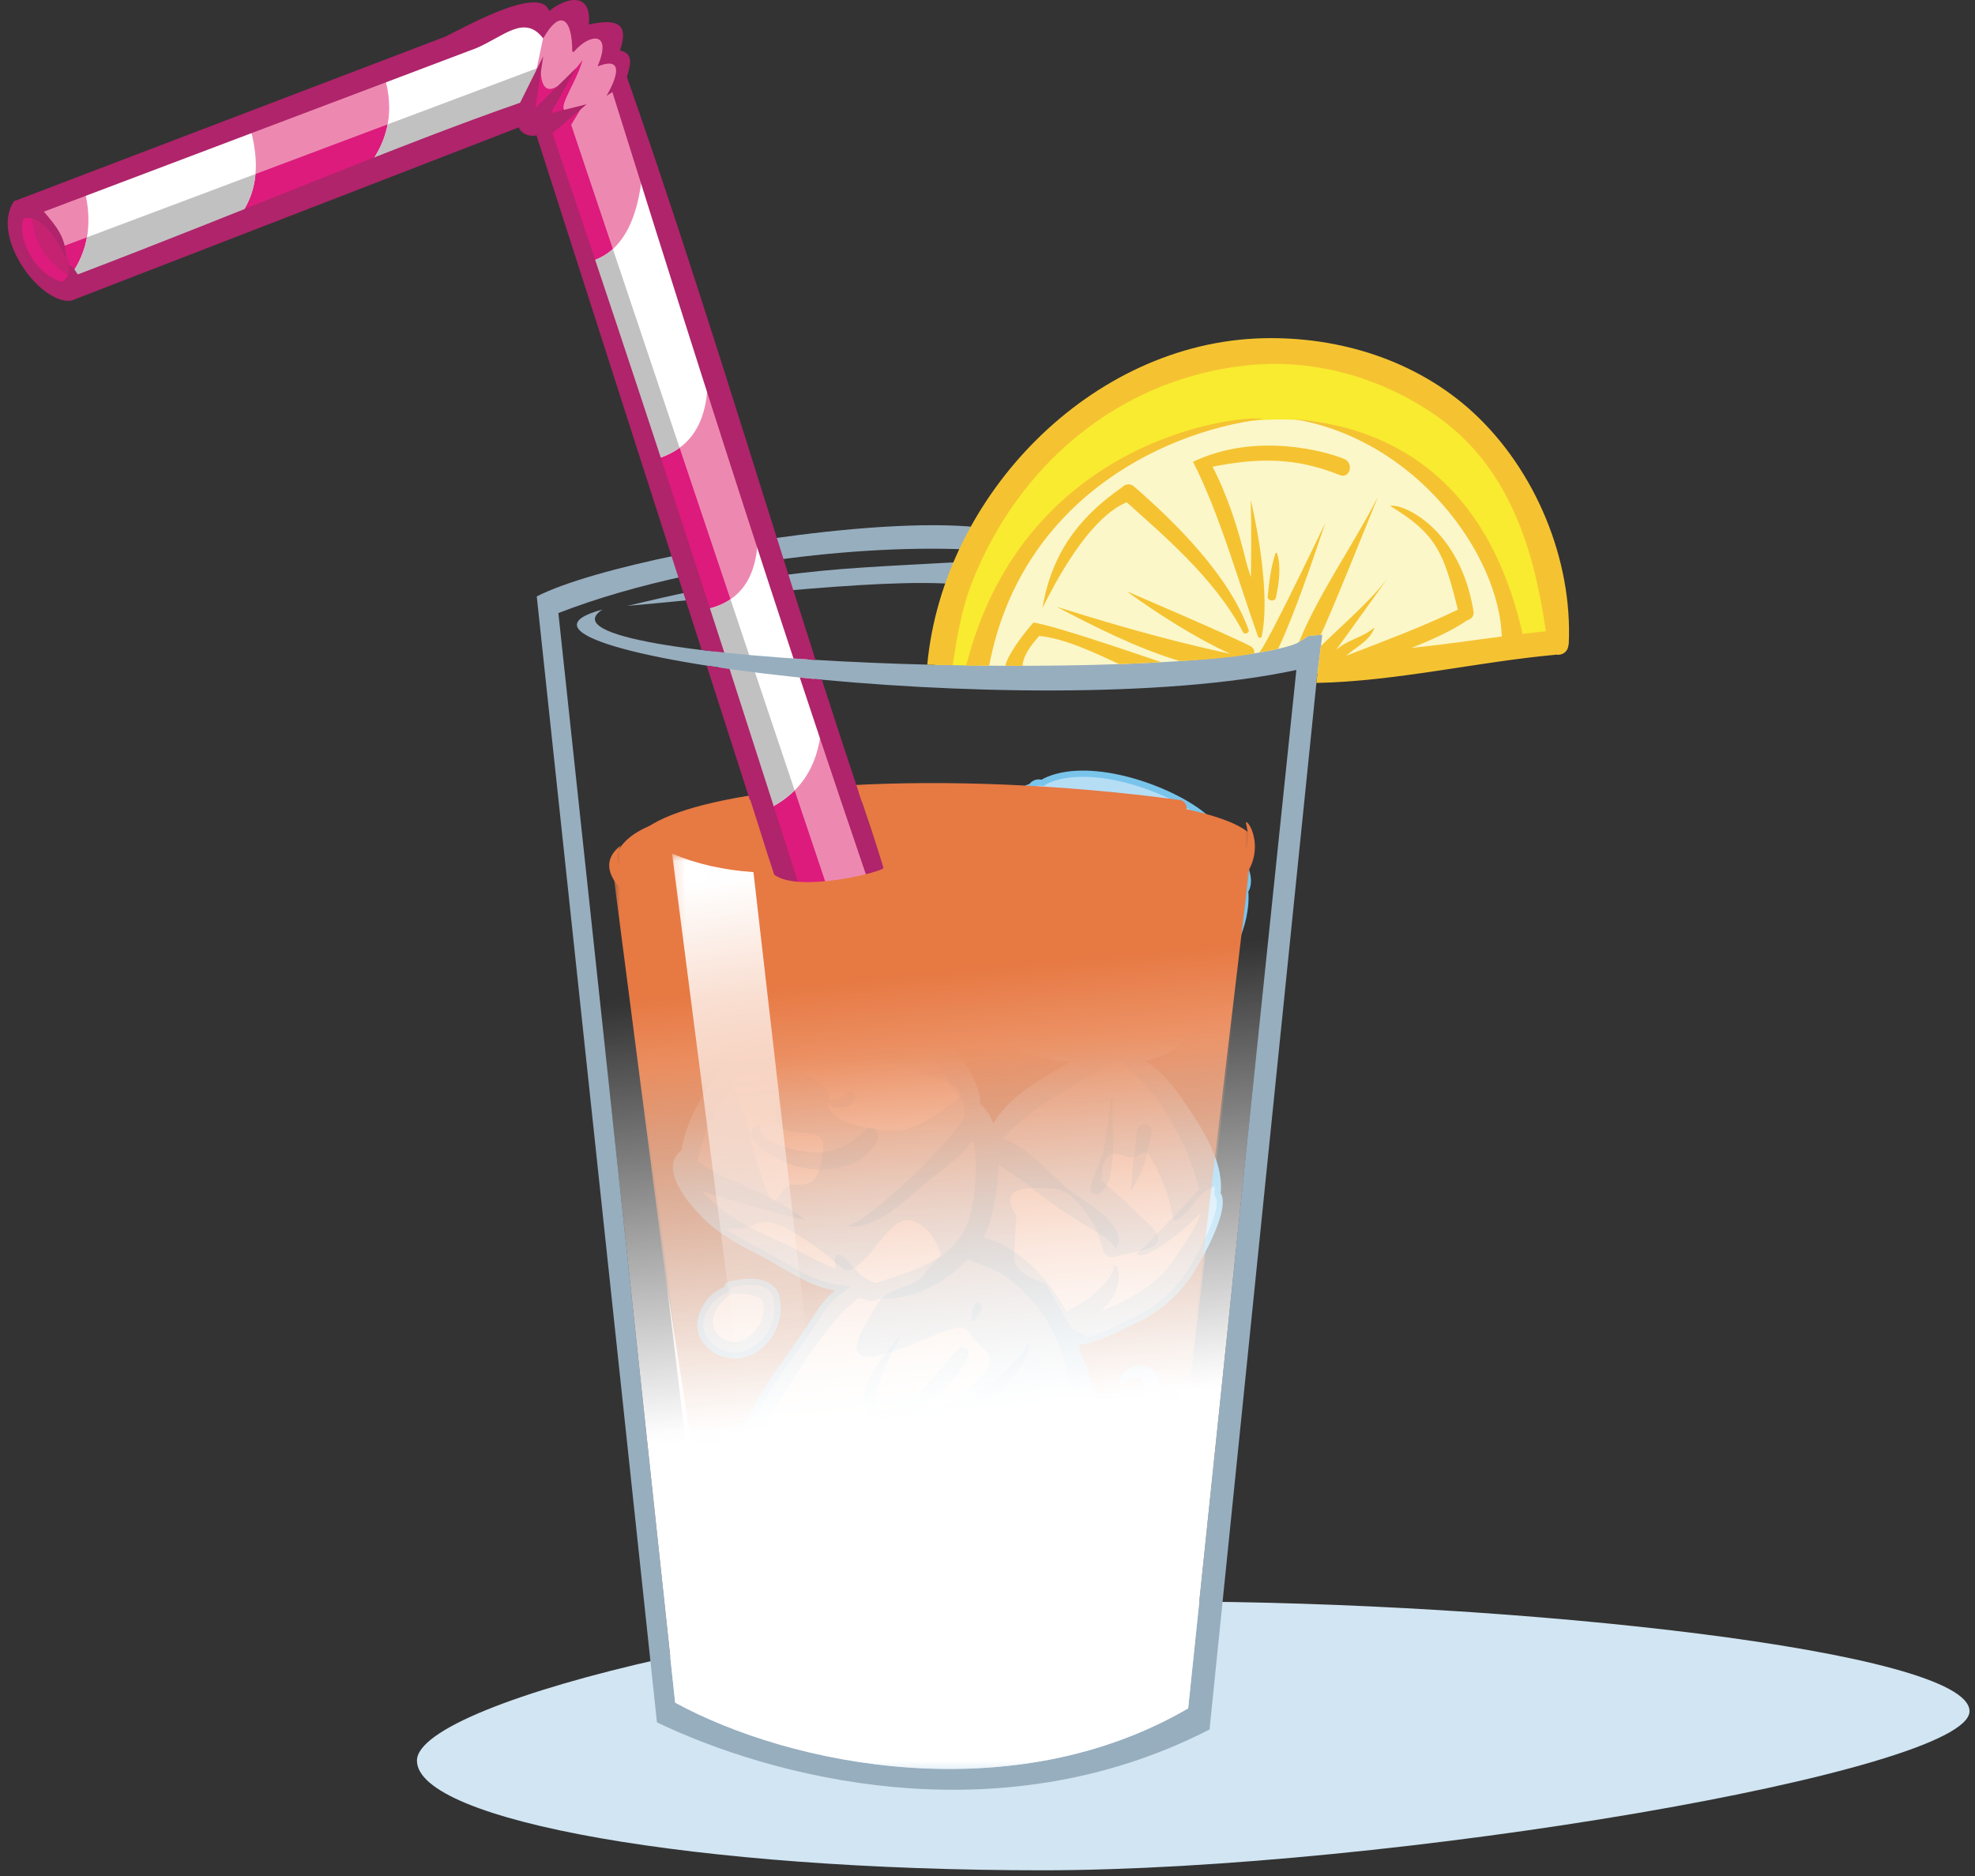 <?xml version="1.0" encoding="UTF-8"?> <svg xmlns="http://www.w3.org/2000/svg" width="180" height="171" viewBox="0 0 180 171" fill="none"><rect x="0" y="0" width="180" height="171" fill="#333333" stroke="none"/><path d="M38 160.479C38 166.002 63.52 170.479 95 170.479C126.48 170.479 179.5 161.502 179.5 155.979C179.5 150.457 137.98 145.979 106.5 145.979C75.02 145.979 38 154.957 38 160.479Z" fill="#D1E5F2"></path><path d="M85.18 60.404C93.287 22.863 138.835 22.684 141.97 58.438C134.373 59.454 126.774 60.471 119.178 61.487C119.018 60.872 118.856 60.257 118.697 59.641C115.7 60.229 112.705 60.818 109.708 61.407C109.708 61.407 102.807 61.727 101.683 61.888C100.559 62.048 88.682 62.369 88.682 62.369C87.692 62.235 86.702 62.101 85.713 61.967C85.667 61.547 85.226 60.827 85.18 60.404Z" fill="#F9EB30"></path><path d="M138.548 58.895L119.18 61.486C119.019 60.87 118.858 60.256 118.699 59.64C115.702 60.229 112.707 60.818 109.711 61.406C109.711 61.406 102.809 61.727 101.685 61.887C100.634 62.038 90.168 62.328 88.826 62.364C92.26 44.674 106.766 37.005 119.711 38.397C127.093 39.432 135.485 45.828 138.548 58.895Z" fill="#FCF7C9"></path><path d="M1.662 18.723L41.835 3.949L47.772 0.912L49.706 1.741L52.191 0.498L52.88 2.846L55.504 2.708L55.643 4.917L56.748 5.606L56.609 7.954L69.725 48.82L85.832 95.386L79.648 89.203L76.065 89.039L74.762 90.666L66.786 64.621L49.533 12.046L47.734 10.321L44.44 11.441L6.183 26.931L4.13 26.039L2.342 23.538L1.361 21.214L1.662 18.723Z" fill="#ED89B1"></path><path d="M78.159 89.135L76.065 89.039L74.762 90.667L66.786 64.624L49.532 12.048L47.732 10.323L44.44 11.442L6.183 26.933L4.128 26.04L2.449 23.689C18.094 17.81 33.567 12.002 49.234 6.113C49.351 6.431 49.003 10.818 53.091 5.481C52.399 8.068 49.546 11.331 53.091 9.659C52.747 10.233 52.402 10.808 52.057 11.382L78.159 89.135Z" fill="#DC1B7C"></path><path d="M6.182 26.931C2.435 25.311 0.99 22.514 1.638 18.889C4.484 17.611 7.859 26.177 6.182 26.931Z" fill="#DC1B7C"></path><path d="M2.941 18.921C4.705 19.706 6.353 23.19 6.6 25.313C3.972 23.847 2.788 21.657 2.941 18.921Z" fill="#C52272"></path><path d="M7.492 16.578C12.531 14.725 17.57 12.872 22.609 11.019C23.834 14.878 23.676 18.391 20.482 21.141C15.714 23.07 10.948 25 6.183 26.93C5.868 26.794 5.553 26.657 5.238 26.521C7.714 24.043 8.822 20.901 7.492 16.578ZM34.886 6.505C37.202 5.653 39.519 4.802 41.835 3.949C43.814 2.937 45.793 1.925 47.773 0.911C48.417 1.188 49.061 1.463 49.706 1.741C49.764 1.712 49.823 1.683 49.881 1.652C49.255 4.628 48.629 7.605 48.004 10.581C47.914 10.494 47.823 10.408 47.733 10.321C46.635 10.694 45.538 11.066 44.441 11.439C40.523 13.025 36.605 14.612 32.689 16.198C35.146 13.582 36.233 10.479 34.886 6.505ZM58.648 14.309C60.566 20.285 62.483 26.261 64.401 32.238C65.066 38.742 62.748 41.105 59.352 41.97C57.379 35.957 55.406 29.944 53.432 23.93C56.866 23.182 58.405 19.685 58.648 14.309ZM68.91 46.282C69.182 47.128 69.454 47.973 69.725 48.821C71.449 53.809 73.176 58.797 74.9 63.787C75.203 69.911 72.799 72.427 69.637 73.931C68.687 70.829 67.736 67.726 66.786 64.623C65.804 61.627 64.82 58.633 63.837 55.639C67.691 55.042 69.67 52.26 68.91 46.282ZM79.245 76.343C81.256 82.161 83.269 87.98 85.282 93.798C85.163 94.027 85.045 94.255 84.927 94.483C83.167 92.722 81.406 90.961 79.646 89.202C78.452 89.147 77.258 89.093 76.066 89.039C75.631 89.583 75.196 90.124 74.763 90.667C74.368 89.377 73.973 88.088 73.578 86.798C76.874 84.72 79.412 81.885 79.245 76.343Z" fill="white"></path><path d="M23.282 15.862C23.111 17.814 22.274 19.598 20.482 21.141C15.714 23.071 10.948 25.001 6.183 26.93C5.868 26.794 5.553 26.657 5.238 26.521C6.628 25.13 7.586 23.53 7.925 21.631L23.282 15.862ZM35.328 11.336L48.917 6.231L48.005 10.582C47.914 10.495 47.823 10.409 47.733 10.322C46.635 10.695 45.538 11.068 44.441 11.441C40.523 13.027 36.605 14.614 32.689 16.2C34.049 14.749 34.99 13.15 35.328 11.336ZM55.856 22.699L61.938 40.811C61.192 41.358 60.316 41.724 59.352 41.969C57.38 35.956 55.407 29.943 53.433 23.93C54.381 23.724 55.185 23.307 55.856 22.699ZM66.575 54.627L72.423 72.044C71.62 72.841 70.669 73.441 69.637 73.932C68.687 70.829 67.736 67.726 66.786 64.623C65.804 61.628 64.82 58.633 63.837 55.639C64.9 55.475 65.817 55.144 66.575 54.627ZM76.563 84.378L78.159 89.133L76.065 89.039C75.63 89.582 75.196 90.124 74.762 90.667C74.367 89.377 73.972 88.088 73.577 86.797C74.683 86.1 75.702 85.318 76.563 84.378Z" fill="#C2C1C1"></path><mask id="mask0_291_232" style="mask-type:luminance" maskUnits="userSpaceOnUse" x="55" y="71" width="60" height="86"><path d="M114.453 71.913H55.869V156.638H114.453V71.913Z" fill="url(#paint0_linear_291_232)"></path></mask><g mask="url(#mask0_291_232)"><path d="M55.961 78.864L55.986 79.054L65.483 152.339C69.593 157.699 93.584 157.623 102.705 153.887C104.53 153.139 105.28 152.493 105.558 150.479L114.361 76.324C112.146 73.277 97.661 72.216 94.359 72.186C93.671 72.18 83.847 71.956 82.876 72.014C82.434 72.04 80.477 72.126 78.424 72.21C79.21 74.53 79.961 76.724 80.688 79.113C80.669 79.448 72.977 81.426 70.726 79.728C69.953 77.423 69.291 75.201 68.544 72.917C67.006 73.113 65.626 73.31 65.451 73.386C62.339 74.719 56.929 74.718 55.961 78.864Z" fill="#E77943"></path></g><path d="M87.391 51.236C80.689 51.617 76.341 51.747 71.001 52.486L71.441 53.862C77.589 53.314 83.704 52.92 87.391 53.274C88.7 53.228 88.709 51.251 87.391 51.236ZM63.05 53.895C61.275 54.268 59.336 54.706 57.172 55.226C58.943 55.076 61.029 54.87 63.279 54.647L63.05 53.895Z" fill="#97AEBF"></path><path d="M119.271 57.959L118.22 58.617L117.82 58.78C106.763 62.467 47.187 60.505 54.908 55.56C40.871 59.319 93.857 66.286 118.15 61.068L108.287 155.72C92.271 165.054 72.086 160.955 61.534 155.198L50.89 55.883C54.364 54.526 58.382 53.379 62.613 52.469L62.026 50.537C56.329 51.695 51.421 53.078 48.92 54.364L59.875 156.995C70.008 161.861 90.757 167.648 110.236 157.645L120.026 61.754L120.513 57.861L119.271 57.959ZM70.546 51.069C77.062 50.159 83.603 49.814 89.067 50.129V48.055C84.325 47.566 77.078 48.108 69.935 49.157L70.546 51.069Z" fill="#97AEBF"></path><path d="M100.955 147.817C84.202 145.555 68.839 147.097 66.583 150.167C72.306 146.583 96.944 148.198 100.818 148.848C101.428 148.837 101.505 148.011 100.955 147.817ZM65.894 150.225L60.805 117.274L64.891 151.6C64.564 152.784 66.057 154.022 67.239 154.629C74.411 157.743 91.111 157.639 100.373 155.214C107.914 153.239 105.163 148.754 105.062 149.254C105.874 152.293 102.793 152.91 100.219 153.723C88.206 157.523 64.389 155.567 65.405 151.107L65.894 150.225Z" fill="white"></path><path d="M110.184 90.157L110.191 90.141C110.442 89.621 110.676 89.162 110.913 88.698C112.107 86.353 113.391 83.834 113.207 81.321L113.194 81.148L113.277 81.006C113.402 80.778 113.453 80.522 113.445 80.244C113.438 79.939 113.357 79.605 113.226 79.255C112.483 77.29 110.194 75.086 109.127 74.297L109.125 74.295C108.677 73.963 108.155 73.632 107.58 73.313C107.004 72.993 106.371 72.685 105.7 72.4C102.312 70.961 98.053 70.153 95.359 71.474C95.344 71.487 95.325 71.502 95.289 71.528L95.121 71.65L94.92 71.635C94.883 71.633 94.833 71.627 94.783 71.621C94.732 71.615 94.682 71.61 94.661 71.61L94.623 71.612C94.608 71.613 94.588 71.617 94.564 71.622C94.546 71.627 94.526 71.633 94.503 71.641C94.41 71.675 94.327 71.732 94.275 71.804L94.135 71.999L93.898 72.034C93.877 72.038 93.858 72.043 93.845 72.047C93.823 72.056 93.799 72.068 93.774 72.084C90.883 73.89 88.496 77.506 86.546 80.459L86.188 81.001L86.187 81.004C86.02 81.254 85.855 81.496 85.688 81.739C85.344 82.243 84.992 82.755 84.692 83.262C84.514 83.563 84.378 83.866 84.281 84.169C83.73 85.893 84.386 87.761 85.659 89.491C86.986 91.294 88.973 92.936 90.993 94.134C92.148 94.817 93.306 95.353 94.353 95.688C94.884 95.857 95.426 95.975 95.973 96.055C96.53 96.136 97.085 96.18 97.636 96.2L99.631 96.275L97.893 97.255L97.793 97.312V97.314C95.234 98.755 92.342 100.386 91.015 102.705L90.399 103.78L89.989 102.61C89.872 102.275 89.728 101.969 89.554 101.704C89.391 101.455 89.204 101.247 88.988 101.09L88.723 100.9L88.755 100.579L88.757 100.565C88.876 99.224 87.417 97.145 86.558 95.922V95.919C86.408 95.705 86.273 95.513 86.18 95.373C85.141 93.825 84.055 92.405 82.784 91.24C81.529 90.092 80.084 89.184 78.306 88.632L78.136 88.579L78.027 88.442L78.019 88.431L78.02 88.43L77.986 88.396L77.957 88.368C77.913 88.334 77.852 88.315 77.776 88.322C75.619 88.504 73.691 89.621 71.979 91.09C70.228 92.595 68.693 94.479 67.371 96.128C66.504 97.209 65.433 98.623 64.527 100.166C63.635 101.685 62.9 103.334 62.679 104.912L62.647 105.141L62.464 105.282C62.387 105.341 62.318 105.404 62.257 105.469C61.858 105.889 61.826 106.448 61.995 107.044C62.193 107.742 62.656 108.488 63.169 109.156C63.711 109.862 64.301 110.47 64.714 110.861C66.088 112.162 67.729 113.011 69.441 113.895L69.535 113.943L69.543 113.948C70.112 114.242 70.711 114.593 71.323 114.95C72.886 115.865 74.537 116.83 76.187 117.08L77.491 117.277L76.45 118.087L76.448 118.089L76.43 118.1C75.604 118.693 74.947 119.734 74.365 120.656C74.218 120.889 74.075 121.115 73.953 121.3V121.302L73.951 121.305L73.95 121.304C73.408 122.122 72.831 122.935 72.252 123.747C70.968 125.551 69.684 127.355 68.742 129.345L68.738 129.348L68.737 129.35C68.542 129.762 68.392 130.181 68.283 130.599C68.175 131.016 68.107 131.44 68.079 131.862C67.937 134.019 68.856 136.126 70.71 137.465C72.1 138.469 73.641 139.257 75.181 140.045C76.365 140.651 77.55 141.258 78.697 141.975H78.7L78.705 141.979C78.967 142.142 79.233 142.289 79.501 142.419C79.776 142.552 80.052 142.668 80.325 142.766C81.761 143.282 83.311 143.396 84.859 143.164H84.861C84.874 143.162 84.883 143.159 84.892 143.155C84.9 143.153 84.907 143.149 84.912 143.145L85.181 142.964L85.472 143.105L85.48 143.108L85.482 143.111C85.6 143.168 85.718 143.226 85.851 143.285L85.858 143.288H85.86C85.895 143.304 85.924 143.314 85.947 143.321C85.968 143.326 85.995 143.332 86.024 143.335C86.145 143.349 86.257 143.313 86.347 143.249L86.506 143.136L86.7 143.145L86.73 143.146C89.189 143.238 91.698 141.559 93.811 140.145L94.458 139.712H94.46L94.608 139.616L94.607 139.615C96.129 138.61 97.758 137.535 98.574 136.033L98.686 135.828L98.909 135.761L98.913 135.759C98.93 135.755 98.942 135.749 98.955 135.744H98.958C98.967 135.74 98.981 135.731 98.998 135.721C99.07 135.676 99.129 135.593 99.164 135.466L99.166 135.458C99.266 135.096 99.345 134.654 99.403 134.151C99.464 133.634 99.501 133.072 99.516 132.487C99.588 129.425 99.072 125.542 97.983 123.649L97.926 123.55L97.913 123.438C97.897 123.324 97.879 123.2 97.858 123.065C97.84 122.956 97.816 122.836 97.788 122.703L97.651 122.069L98.3 122.018L98.315 122.017C99.551 121.918 100.933 121.235 102.141 120.638C102.515 120.453 102.872 120.275 103.23 120.115L103.233 120.113L103.24 120.111C103.518 119.986 103.791 119.851 104.055 119.705C104.319 119.562 104.578 119.407 104.83 119.242C106.118 118.404 107.222 117.314 108.094 116.019L108.096 116.017H108.098C108.176 115.9 108.301 115.706 108.451 115.458C108.601 115.21 108.789 114.891 108.997 114.517C109.987 112.739 111.333 109.963 110.771 109.049L110.672 108.889L110.69 108.699L110.692 108.684C110.957 105.886 108.935 102.922 107.331 100.567L107.029 100.125L107.025 100.12L107.024 100.118L107.026 100.117C106.939 99.991 106.833 99.843 106.71 99.678C106.585 99.512 106.463 99.358 106.349 99.22C105.702 98.445 104.893 97.674 104.026 97.162L102.654 96.35L104.234 96.116C104.421 96.088 104.606 96.051 104.784 96.003C104.958 95.956 105.128 95.899 105.289 95.827L105.335 95.808L105.379 95.797C106.519 95.506 107.45 94.653 108.219 93.62C109.022 92.539 109.66 91.244 110.184 90.157ZM103.42 127.702C103.4 127.729 103.379 127.754 103.358 127.775L103.362 127.791L103.38 127.81M69.082 141.331L69.079 141.334V141.336L69.082 141.331ZM73.528 142.765C73.412 142.489 73.239 142.225 73.029 141.989C72.608 141.518 72.031 141.145 71.412 140.95C70.82 140.762 70.196 140.745 69.653 140.971C69.45 141.057 69.257 141.174 69.081 141.33L69.079 141.333L69.079 141.336C69.079 141.336 69.079 141.337 69.078 141.342L68.997 141.529L68.809 141.623L68.803 141.626C68.736 141.66 68.667 141.702 68.6 141.751C68.539 141.795 68.483 141.843 68.434 141.895L68.433 141.894C68.174 142.168 68.055 142.594 68.143 143.189V143.194L68.144 143.199H68.145C68.172 143.381 68.219 143.56 68.282 143.73C68.347 143.909 68.428 144.079 68.522 144.239C69.016 145.079 69.891 145.714 70.835 145.83H70.838C71.356 145.892 71.86 145.816 72.297 145.635C72.681 145.474 73.014 145.231 73.26 144.932C73.498 144.642 73.656 144.293 73.703 143.91C73.748 143.556 73.696 143.17 73.528 142.765ZM70.517 118.439C70.504 118.376 70.49 118.316 70.473 118.26C70.299 117.675 69.841 117.364 69.286 117.222C68.638 117.058 67.863 117.107 67.188 117.239C66.974 117.28 66.772 117.329 66.588 117.382L66.586 117.689L66.239 117.832L66.235 117.834V117.833C66.109 117.886 65.977 117.952 65.843 118.027L65.842 118.026C65.723 118.093 65.602 118.172 65.478 118.262C64.884 118.7 64.425 119.335 64.184 120.188C64.079 120.561 64.076 120.919 64.155 121.249C64.261 121.698 64.518 122.105 64.866 122.432C65.227 122.771 65.681 123.026 66.169 123.163C66.628 123.292 67.115 123.317 67.575 123.208H67.579L67.579 123.207C67.871 123.138 68.143 123.037 68.39 122.91C68.645 122.779 68.881 122.621 69.097 122.439C70.225 121.495 70.806 119.927 70.517 118.439ZM103.405 127.638L103.481 127.531L103.446 127.627L103.405 127.638Z" fill="#B5DEF5"></path><path d="M110.183 90.157L110.191 90.141C110.263 89.991 110.333 89.847 110.402 89.707C110.041 89.473 109.814 89.229 109.036 88.918C107.272 88.213 106.567 88.213 102.863 88.213C99.159 88.213 102.686 89.976 102.686 89.976C102.686 89.976 104.802 92.799 107.449 93.857L107.892 94.034C108.002 93.902 108.11 93.765 108.214 93.624C109.021 92.539 109.659 91.244 110.183 90.157ZM108.891 74.127C108.498 73.853 108.057 73.578 107.58 73.313C107.004 72.993 106.371 72.685 105.701 72.4C102.313 70.961 98.053 70.153 95.359 71.474C95.344 71.487 95.325 71.502 95.29 71.528L95.121 71.65L94.92 71.635C94.883 71.633 94.833 71.627 94.784 71.621C94.732 71.615 94.682 71.61 94.662 71.61L94.623 71.612C94.608 71.613 94.588 71.617 94.564 71.622C94.546 71.627 94.526 71.633 94.504 71.641C94.411 71.675 94.327 71.732 94.275 71.804L94.135 71.999L93.899 72.034C93.877 72.038 93.858 72.043 93.845 72.047C93.824 72.056 93.799 72.068 93.774 72.084C92.629 72.8 91.565 73.8 90.574 74.929C92.11 74.889 92.635 76.043 92.635 76.043C92.635 76.043 95.809 78.513 97.044 78.866C98.278 79.219 98.455 79.748 100.395 80.982C102.335 82.216 104.099 82.04 105.51 81.511C106.921 80.982 106.038 79.748 104.981 78.336C103.923 76.926 103.746 77.101 104.804 76.572C105.862 76.043 107.45 76.397 108.508 75.162C108.806 74.812 108.923 74.476 108.891 74.127ZM86.877 79.959L86.545 80.459L86.186 81.002L86.186 81.004C86.049 81.21 85.912 81.412 85.776 81.612C87.566 81.493 88.41 82.078 89.811 82.218C91.575 82.394 92.457 82.747 93.515 83.805C94.573 84.862 95.102 85.391 95.985 84.686C96.866 83.981 95.985 84.334 96.514 82.217C97.005 80.247 91.234 80.111 86.877 79.959ZM89.51 93.17C89.996 93.515 90.493 93.839 90.993 94.135C91.708 94.559 92.426 94.925 93.117 95.223C93.562 94.767 94.111 94.129 94.925 93.152C96.688 91.036 97.219 90.682 97.041 89.095C96.864 87.508 94.748 90.682 90.34 92.799C90.043 92.943 89.767 93.064 89.51 93.17ZM85.133 93.894C84.405 92.92 83.635 92.025 82.781 91.244C82.632 91.108 82.48 90.974 82.326 90.844L85.048 93.858C85.049 93.858 85.078 93.869 85.133 93.894ZM72.748 90.468C72.486 90.666 72.23 90.876 71.978 91.092C70.225 92.597 68.692 94.482 67.369 96.13C66.925 96.685 66.426 97.327 65.923 98.031C66.799 98.203 66.993 99.96 67.588 100.912C68.47 102.323 67.764 102.323 69.352 107.086C70.939 111.848 70.763 107.791 72.35 107.967C73.938 108.143 74.643 107.615 74.996 105.145C75.35 102.676 73.409 103.558 71.645 103.029C69.881 102.5 70.939 100.382 71.116 98.795C71.292 97.209 71.822 96.855 74.115 98.266C76.408 99.677 74.996 100.382 75.702 101.265C76.407 102.147 77.641 102.676 80.463 103.029C83.286 103.381 84.521 101.97 86.813 100.559C89.107 99.148 85.579 98.443 82.228 97.208C78.876 95.972 77.289 95.973 74.466 94.032C72.96 92.998 72.459 91.711 72.748 90.468ZM66.153 112.021C67.177 112.727 68.291 113.305 69.439 113.896L69.533 113.946L69.54 113.95C70.109 114.244 70.709 114.595 71.321 114.953C72.884 115.867 74.534 116.833 76.185 117.083L77.489 117.28L76.448 118.09L76.446 118.091L76.428 118.102C75.603 118.695 74.945 119.737 74.363 120.659C74.217 120.891 74.073 121.117 73.951 121.302V121.304L73.95 121.308L73.949 121.307C73.407 122.125 72.829 122.937 72.251 123.749C70.967 125.553 69.683 127.357 68.739 129.347L68.737 129.35L68.736 129.352C68.54 129.763 68.39 130.182 68.282 130.6C68.174 131.018 68.105 131.441 68.077 131.864C67.936 134.021 68.854 136.128 70.707 137.467C72.098 138.471 73.639 139.259 75.18 140.047C76.364 140.653 77.549 141.26 78.695 141.977H78.697L78.703 141.981C78.964 142.144 79.231 142.29 79.499 142.421C79.775 142.554 80.05 142.67 80.323 142.768C81.76 143.283 83.309 143.398 84.857 143.166H84.86C84.873 143.164 84.882 143.161 84.89 143.157C84.899 143.155 84.906 143.15 84.911 143.147L85.18 142.966L85.471 143.107L85.478 143.11L85.481 143.113C85.599 143.17 85.716 143.228 85.849 143.287L85.856 143.29H85.859C85.894 143.306 85.922 143.316 85.946 143.323C85.966 143.328 85.993 143.333 86.022 143.337C86.144 143.351 86.255 143.315 86.346 143.251L86.505 143.137L86.698 143.147L86.729 143.148C87.284 143.168 87.842 143.098 88.397 142.962C86.9 142.589 85.773 142.007 83.287 142.007C79.936 142.007 82.053 141.478 81.347 140.244C80.642 139.009 80.818 137.598 80.288 136.01C79.76 134.423 79.055 134.953 78.173 133.894C77.291 132.836 77.291 132.131 77.468 130.543C77.644 128.956 81.877 129.132 84.699 128.427C87.522 127.722 87.522 127.545 89.462 125.428C91.402 123.312 89.285 123.135 88.403 121.547C87.522 119.961 84.523 122.43 80.289 123.488C76.057 124.545 79.056 120.489 79.938 118.902C80.819 117.315 83.465 117.315 84.17 116.256C84.875 115.198 85.757 114.492 85.757 114.492C85.757 114.492 85.228 112.023 83.287 111.317C81.348 110.612 80.113 113.787 78.349 115.197C76.586 116.609 77.291 115.374 72.706 112.552C68.801 110.153 69.622 112.218 66.153 112.021ZM95.468 139.041C96.254 138.504 97.024 137.93 97.651 137.273C96.975 136.751 97.357 135.444 95.808 133.896C93.515 131.603 94.045 131.779 93.163 130.721C92.28 129.663 91.576 130.544 91.576 130.544C91.576 130.544 92.457 134.601 93.338 135.835C93.98 136.734 94.622 137.258 95.468 139.041ZM99.166 121.872C100.162 121.617 101.202 121.104 102.136 120.641C102.51 120.456 102.868 120.279 103.226 120.118L103.229 120.117L103.236 120.114C103.514 119.99 103.787 119.854 104.051 119.709C104.314 119.566 104.574 119.41 104.826 119.246C106.114 118.407 107.218 117.317 108.09 116.022L108.091 116.021H108.093C108.171 115.904 108.296 115.709 108.446 115.462C108.597 115.214 108.784 114.895 108.993 114.52C109.983 112.743 111.329 109.967 110.766 109.052L110.668 108.893L110.686 108.702L110.687 108.688C110.705 108.493 110.712 108.298 110.709 108.102C110.681 108.114 110.653 108.128 110.623 108.143C108.859 109.026 109.211 109.555 107.8 110.79C106.389 112.024 107.447 110.966 105.684 107.086C103.92 103.205 104.45 106.204 102.332 105.322C100.217 104.441 100.393 107.615 100.393 107.615C100.393 107.615 102.509 109.379 104.802 111.672C107.096 113.965 103.568 113.965 101.803 114.494C100.039 115.023 100.922 113.26 99.157 110.791C97.394 108.321 96.512 108.144 93.69 108.321C90.868 108.498 92.632 110.791 92.632 110.791C92.632 110.791 92.455 113.084 92.455 114.671C92.455 116.258 95.278 116.964 95.278 116.964C95.278 116.964 96.512 119.08 97.218 120.315C97.862 121.44 98.067 121.246 99.166 121.872ZM69.081 141.331L69.079 141.333L69.078 141.334L69.08 141.335L69.081 141.331ZM73.527 142.765C73.411 142.489 73.239 142.225 73.028 141.989C72.608 141.518 72.031 141.145 71.411 140.949C70.819 140.762 70.196 140.745 69.652 140.971C69.449 141.057 69.256 141.174 69.081 141.33L69.078 141.332L69.079 141.333C69.079 141.335 69.079 141.336 69.077 141.342L68.996 141.529L68.808 141.623L68.802 141.626C68.735 141.66 68.667 141.702 68.599 141.75C68.539 141.795 68.483 141.842 68.434 141.894L68.433 141.894C68.174 142.167 68.054 142.593 68.143 143.189V143.193L68.144 143.198H68.145C68.172 143.381 68.219 143.559 68.281 143.728C68.347 143.908 68.428 144.078 68.522 144.238C69.016 145.078 69.89 145.713 70.835 145.828H70.838C71.356 145.891 71.859 145.816 72.296 145.633C72.681 145.473 73.014 145.229 73.259 144.93C73.497 144.64 73.656 144.292 73.703 143.908C73.747 143.556 73.695 143.17 73.527 142.765ZM70.516 118.439C70.504 118.376 70.489 118.316 70.473 118.26C70.299 117.675 69.841 117.364 69.285 117.222C68.638 117.058 67.862 117.107 67.187 117.239C66.973 117.28 66.771 117.329 66.588 117.382L66.585 117.689L66.239 117.831L66.234 117.833C66.108 117.887 65.977 117.952 65.843 118.027L65.842 118.026C65.722 118.092 65.601 118.171 65.478 118.262C64.884 118.7 64.425 119.334 64.183 120.188C64.079 120.561 64.076 120.919 64.154 121.249C64.26 121.698 64.518 122.105 64.866 122.432C65.226 122.771 65.681 123.026 66.169 123.163C66.628 123.292 67.114 123.317 67.575 123.209H67.578L67.579 123.207C67.871 123.138 68.142 123.037 68.389 122.909C68.645 122.779 68.881 122.621 69.097 122.439C70.225 121.495 70.806 119.927 70.516 118.439Z" fill="white"></path><path d="M93.126 123.155C93.133 123.155 93.133 123.142 93.126 123.142V123.155ZM105.148 82.712C104.974 82.339 104.496 82.45 104.297 82.712C103.901 83.234 103.857 83.867 103.642 84.483C103.223 85.685 102.384 86.804 101.611 87.796C100.915 88.686 100.143 89.532 99.374 90.36C98.648 91.136 97.949 92.294 97.113 92.936C97.09 92.954 97.111 92.995 97.136 92.977C97.962 92.4 98.903 92.11 99.72 91.475C100.918 90.542 101.95 89.47 102.902 88.291C103.932 87.017 105.957 84.454 105.148 82.712ZM93.656 81.693C93.305 81.701 93.026 82.105 93.236 82.426C93.257 82.459 93.278 82.491 93.299 82.523C93.307 82.639 93.316 82.751 93.359 82.86C93.471 83.145 93.884 83.269 94.055 82.95C94.156 82.758 94.254 82.582 94.272 82.359C94.3 81.994 94.028 81.683 93.656 81.693ZM91.476 78.811C91.425 78.754 91.341 78.742 91.271 78.757C90.927 78.835 90.738 79.27 90.581 79.546C90.37 79.92 90.245 80.384 90.106 80.788C89.833 81.572 91.104 81.927 91.347 81.13C91.472 80.723 91.604 80.257 91.623 79.829C91.639 79.503 91.706 79.076 91.476 78.811ZM108.588 79.274C108.415 79.339 108.196 79.435 108.013 79.447C107.836 79.458 107.675 79.306 107.519 79.243C107.304 79.154 107.07 79.375 107.073 79.582C107.078 80.012 107.438 80.3 107.807 80.441C108.266 80.616 108.742 80.428 109.078 80.115C109.432 79.787 109.065 79.091 108.588 79.274ZM104.773 102.672C104.743 102.646 104.713 102.619 104.684 102.593C104.493 102.425 104.292 102.417 104.066 102.512C104.026 102.53 103.986 102.547 103.945 102.564C103.718 102.661 103.627 102.933 103.607 103.153C103.524 104.055 103.431 104.952 103.303 105.847C103.185 106.664 103.21 107.536 103.073 108.337C103.063 108.392 103.138 108.432 103.168 108.377C103.612 107.597 103.974 106.989 104.246 106.108C104.525 105.198 104.725 104.259 104.947 103.334C105.002 103.11 104.957 102.833 104.773 102.672ZM101.412 100.154C101.42 100.042 101.245 100.043 101.236 100.154C101.129 101.499 100.89 102.889 100.695 104.225C100.483 105.687 99.75 106.837 99.387 108.205C99.236 108.772 99.906 109.096 100.317 108.746C101.246 107.954 101.286 106.377 101.407 105.237C101.586 103.537 101.278 101.838 101.412 100.154ZM88.798 118.957C88.699 119.181 88.647 119.394 88.6 119.632C88.585 119.709 88.582 120.279 88.511 120.293C88.438 120.306 88.469 120.419 88.543 120.406C89.021 120.317 89.264 119.719 89.456 119.342C89.683 118.9 88.996 118.514 88.798 118.957ZM87.347 122.966C85.522 124.848 83.855 127.75 81.132 128.407C77.964 129.171 81.465 122.907 82.001 121.99C82.047 121.912 81.93 121.816 81.872 121.891C80.601 123.532 76.838 127.86 80.043 129.437C81.533 130.17 83.403 128.907 84.497 128.003C85.92 126.83 87.558 125.244 88.247 123.492C88.451 122.973 87.701 122.6 87.347 122.966ZM74.053 142.543C73.274 140.679 70.419 139.377 68.702 140.911C68.633 140.974 68.591 141.042 68.562 141.114C67.842 141.471 67.424 142.174 67.587 143.268C67.821 144.823 69.212 146.196 70.773 146.385C73 146.658 74.986 144.774 74.053 142.543ZM70.605 145.001C69.205 144.679 68.368 142.989 68.934 141.901C68.997 141.927 69.062 141.947 69.132 141.952C70.334 142.038 71.608 141.493 72.47 142.7C73.5 144.139 72.084 145.342 70.605 145.001ZM71.077 118.329C70.66 116.186 67.944 116.387 66.396 116.847C66.137 116.925 66.029 117.112 66.029 117.305C64.913 117.776 64.03 118.663 63.645 120.03C62.985 122.374 65.554 124.264 67.709 123.755C70.076 123.197 71.532 120.674 71.077 118.329ZM69.498 120.039C69.286 120.874 68.725 121.586 68.004 122.036C66.413 123.028 64.361 121.486 65.116 119.718C65.481 118.865 66.047 118.309 66.726 117.887C67.552 117.955 68.774 117.868 69.375 118.408C69.758 118.753 69.603 119.625 69.498 120.039ZM103.882 124.447C103.319 124.454 102.816 124.769 102.425 125.15C102.245 125.326 102.094 125.544 102.024 125.786C101.95 126.043 102.09 126.116 102.105 126.347C102.107 126.365 102.135 126.372 102.14 126.351C102.179 126.171 102.66 125.921 102.798 125.837C103.09 125.661 103.429 125.625 103.763 125.625C104.223 125.626 104.328 126.264 104.308 126.606C104.298 126.788 104.215 126.979 104.128 127.137C104.043 127.296 103.879 127.469 103.829 127.502C103.738 127.565 103.831 127.53 103.66 127.572C103.723 127.556 103.698 127.561 103.628 127.541C103.76 127.58 103.5 127.448 103.51 127.455C103.36 127.338 103.231 127.247 103.063 127.164C102.505 126.886 101.975 127.335 102.074 127.925C102.266 129.069 103.649 129.419 104.56 128.912C105.381 128.454 105.783 127.406 105.76 126.509C105.735 125.462 104.992 124.437 103.882 124.447ZM110.695 90.398C112.05 87.589 114.009 84.49 113.774 81.276C115.031 78.996 111.014 74.984 109.467 73.839C106.12 71.36 99.04 68.995 95.069 70.983C95.026 71.004 94.999 71.038 94.962 71.066C94.865 71.059 94.766 71.043 94.671 71.041C94.356 71.037 94.008 71.205 93.816 71.471C93.707 71.488 93.593 71.528 93.479 71.599C90.299 73.584 87.764 77.597 85.718 80.684C85.225 81.429 84.665 82.197 84.207 82.971C81.159 88.115 88.935 94.543 94.182 96.223C95.317 96.586 96.463 96.718 97.618 96.761C94.969 98.254 91.948 99.935 90.525 102.422C90.258 101.663 89.873 101.03 89.318 100.63C89.493 98.835 87.403 96.179 86.65 95.058C84.53 91.896 82.202 89.248 78.472 88.091C78.305 87.872 78.055 87.728 77.729 87.755C73.141 88.144 69.606 92.435 66.931 95.772C65.174 97.963 62.584 101.513 62.119 104.834C59.879 106.557 62.985 109.999 64.327 111.268C65.789 112.653 67.496 113.525 69.276 114.444C71.391 115.536 73.697 117.273 76.104 117.638C74.979 118.445 74.196 119.906 73.483 120.986C71.704 123.675 69.621 126.171 68.231 129.102C66.735 132.257 67.575 135.896 70.382 137.922C72.879 139.725 75.796 140.821 78.4 142.453C80.378 143.692 82.667 144.066 84.944 143.723C85.058 143.705 85.15 143.666 85.228 143.613C85.361 143.678 85.493 143.742 85.627 143.803C86.022 143.981 86.397 143.906 86.675 143.709C89.592 143.837 92.454 141.713 94.769 140.184C96.389 139.114 98.159 137.981 99.07 136.303C99.355 136.217 99.601 135.999 99.707 135.615C100.485 132.796 100.058 126.124 98.472 123.366C98.438 123.103 98.397 122.842 98.34 122.583C100.092 122.448 102.001 121.285 103.466 120.628C105.552 119.69 107.293 118.219 108.565 116.333C109.117 115.512 112.238 110.353 111.252 108.752C111.563 105.56 109.19 102.304 107.496 99.807C106.758 98.719 105.601 97.438 104.315 96.677C104.731 96.615 105.137 96.515 105.516 96.347C108.09 95.689 109.629 92.614 110.695 90.398ZM72.142 113.713C70.465 112.872 68.673 112.156 67.087 111.148C66.018 110.467 64.865 109.612 64.025 108.586C65.038 109.008 73.693 111.391 73.338 111.141C70.951 109.342 68.176 108.256 65.495 107.011C64.793 106.686 64.201 106.209 63.554 105.818C63.894 104.494 64.236 103.184 64.873 101.878C65.731 100.116 67.023 98.599 68.243 97.085C70.506 94.272 73.418 90.87 77.065 89.916C77.197 90.079 77.376 90.215 77.616 90.3C82.696 92.095 84.952 96.58 87.951 100.641C87.878 100.779 87.844 100.944 87.873 101.135C87.893 101.269 87.921 101.4 87.949 101.53C88 102.748 79.359 111.385 77.131 111.77C79.817 112.107 82.188 109.664 84.081 108.069C85.391 106.965 87.434 105.581 88.672 103.962C88.736 104.215 88.793 104.472 88.826 104.737C89.052 106.52 88.904 108.369 88.572 110.123C87.701 114.718 83.567 115.752 79.781 116.983C79.471 116.822 79.138 116.724 78.839 116.525C78.415 116.243 78.088 115.842 77.738 115.479C77.542 115.276 76.545 113.913 76.18 114.533C75.997 114.847 76.093 115.271 76.285 115.689C74.843 115.205 73.491 114.392 72.142 113.713ZM97.779 135.047C96.416 136.739 94.371 137.765 92.563 138.976C90.658 140.253 88.327 140.76 86.441 141.971C84.533 140.87 82.761 139.827 81.236 138.178C80.563 137.449 80.151 136.496 79.501 135.751C81.99 133.52 84.934 131.656 87.526 129.531C89.654 127.787 93.394 125.529 93.81 122.571C93.824 122.481 93.7 122.408 93.65 122.504C93.533 122.724 93.402 122.939 93.26 123.149L93.256 123.155C91.382 125.921 87.402 127.835 84.827 129.73C82.534 131.417 79.968 132.747 77.859 134.673C77.749 134.772 77.683 134.88 77.634 134.99C75.38 134.026 73.043 133.312 71.014 131.863C70.924 131.782 70.798 131.861 70.819 131.975C71.211 134.073 76.581 136.396 78.341 137.205C78.44 137.25 78.538 137.274 78.637 137.279C79.406 138.942 80.675 140.426 82.139 141.628C81.556 141.522 80.978 141.384 80.409 141.143C78.632 140.392 76.94 139.259 75.189 138.418C73.873 137.785 72.537 137.121 71.305 136.333C67.331 133.788 69.323 130.145 71.431 126.969C73.272 124.195 75.357 120.679 77.919 118.541C77.983 118.487 78.024 118.426 78.063 118.366C78.084 118.365 78.108 118.366 78.126 118.363C78.243 118.35 78.347 118.315 78.441 118.262C78.834 118.489 79.269 118.604 79.738 118.516C79.865 118.492 79.963 118.434 80.047 118.365C83.001 118.576 86.157 117.023 88.218 114.755C89.07 115.249 90.055 115.449 90.945 115.919C92.203 116.584 93.216 117.607 94.156 118.652C98.708 123.709 97.857 132.896 97.779 135.047ZM105.856 100.767C107.455 103.247 108.627 105.638 109.297 108.473C109.248 108.487 109.2 108.496 109.151 108.52C107.579 110.358 103.537 114.516 103.596 114.266C104.384 115.203 108.83 111.254 109.503 110.47C109.454 110.639 109.403 110.804 109.335 110.954C108.72 112.323 107.851 113.615 107.001 114.847C105.35 117.234 102.933 118.523 100.345 119.504C100.478 119.343 100.6 119.187 100.708 119.046C102.191 117.874 102.18 115.203 101.501 115.359C101.692 116.259 100.08 117.609 99.518 118.128C98.843 118.751 97.935 119.069 97.206 119.588C96.922 119.057 96.604 118.534 96.254 118.021C94.951 116.117 92.243 113.263 89.595 112.842C89.775 112.507 89.939 112.169 90.07 111.821C90.505 110.653 90.965 108.374 91.006 106.137C92.58 107.189 94.203 108.367 95.724 109.556C96.544 110.197 97.445 110.716 98.316 111.282C99.308 111.929 101.013 112.762 101.704 113.765C101.715 113.779 101.736 113.781 101.745 113.765C103.006 111.617 98.368 109.269 97.092 108.189C95.947 107.219 93.461 104.287 91.402 103.839C94.064 100.694 97.59 99.298 101.011 96.987C101.11 96.921 101.185 96.843 101.248 96.761C101.405 96.76 101.561 96.759 101.716 96.76C101.896 96.763 102.078 96.766 102.26 96.769C102.283 96.822 102.314 96.873 102.36 96.923C103.537 98.224 104.894 99.275 105.856 100.767ZM92.445 93.129C90.281 91.797 88.238 90.06 86.329 88.398C84.983 87.229 84.25 86.17 85.174 84.315C85.768 83.123 86.983 81.852 87.738 80.726C89.39 78.266 91.804 74.709 94.372 73.126C94.376 73.124 94.38 73.12 94.383 73.117C94.778 73.251 95.222 73.247 95.67 73.354C96.998 73.673 98.247 74.418 99.403 75.123C101.427 76.36 103.312 78.433 104.911 80.172C104.922 80.184 104.943 80.175 104.941 80.159C104.705 77.525 102.184 74.525 99.339 72.708C101.817 72.88 104.185 73.375 106.663 74.421C108.974 75.398 111.658 77.593 112.9 80.05C112.772 80.097 112.669 80.189 112.615 80.323C112.233 80.392 111.935 80.579 111.528 80.723C110.968 80.921 110.361 81.026 109.779 81.135C109.171 81.248 108.553 81.273 107.943 81.358C107.402 81.433 106.853 81.677 106.324 81.736C106.293 81.74 106.294 81.779 106.324 81.782C106.974 81.868 107.642 82.202 108.304 82.316C108.972 82.429 109.659 82.477 110.337 82.505C110.887 82.528 111.528 82.482 112.105 82.305C111.435 84.547 110.44 86.574 109.407 88.755C108.232 91.236 106.81 92.816 104.944 94.57C100.986 95.413 95.725 95.149 92.445 93.129ZM77.224 99.647C76.701 100.065 76.039 100.503 75.338 100.144C75.326 100.139 75.314 100.149 75.32 100.16C75.593 100.606 75.857 100.917 76.431 100.952C77.067 100.992 77.617 100.753 77.906 100.174C78.133 99.714 77.605 99.344 77.224 99.647ZM78.817 103.041C77.275 104.68 75.171 105.405 72.934 104.917C72.071 104.729 68.428 103.932 69.379 102.581C69.405 102.543 69.361 102.489 69.319 102.503C66.751 103.409 70.608 105.487 71.49 105.887C74.222 107.124 78.481 106.908 79.957 103.921C80.308 103.209 79.408 102.41 78.817 103.041Z" fill="#79C4EB"></path><path d="M101.866 89.492C102.223 89.107 102.568 88.705 102.901 88.291L102.963 88.215L102.863 88.214C100.438 88.214 101.111 88.969 101.866 89.492ZM110.182 90.158L110.191 90.141C110.262 89.991 110.333 89.848 110.402 89.707C110.082 89.499 109.865 89.284 109.275 89.02C108.426 90.741 107.447 92.025 106.27 93.261C106.646 93.491 107.042 93.695 107.45 93.858L107.892 94.034C108.003 93.902 108.11 93.765 108.215 93.625C109.021 92.54 109.659 91.244 110.182 90.158ZM108.89 74.128C108.498 73.853 108.056 73.578 107.58 73.313C107.004 72.994 106.37 72.686 105.701 72.401C102.313 70.962 98.053 70.154 95.359 71.474C95.344 71.487 95.325 71.502 95.289 71.529L95.121 71.65L94.919 71.636C94.883 71.633 94.833 71.627 94.783 71.621C94.732 71.616 94.682 71.61 94.662 71.61L94.623 71.613C94.608 71.614 94.587 71.618 94.564 71.623C94.546 71.627 94.526 71.634 94.504 71.642C94.411 71.676 94.326 71.733 94.275 71.805L94.135 71.999L93.899 72.035C93.877 72.038 93.857 72.043 93.845 72.048C93.824 72.056 93.799 72.067 93.774 72.084H93.773L93.773 72.085C92.629 72.801 91.565 73.8 90.573 74.929C91.137 74.914 91.565 75.062 91.879 75.253C92.68 74.402 93.516 73.654 94.371 73.127C94.376 73.124 94.379 73.121 94.383 73.118C94.778 73.251 95.221 73.247 95.669 73.356C96.997 73.674 98.247 74.419 99.402 75.124C101.426 76.361 103.31 78.434 104.911 80.173C104.921 80.184 104.942 80.176 104.94 80.159C104.704 77.526 102.183 74.525 99.339 72.709C101.816 72.88 104.185 73.377 106.662 74.422C107.215 74.656 107.788 74.96 108.36 75.32C108.41 75.271 108.46 75.218 108.508 75.162C108.806 74.813 108.922 74.477 108.89 74.128ZM86.876 79.96L86.544 80.46L86.186 81.002L86.185 81.005C86.049 81.211 85.912 81.412 85.776 81.612C86.263 81.58 86.682 81.6 87.059 81.649C87.304 81.335 87.536 81.026 87.736 80.728C87.891 80.497 88.054 80.256 88.222 80.008L86.876 79.96ZM91.583 80.189C91.175 80.155 90.757 80.127 90.335 80.102C90.252 80.334 90.179 80.57 90.104 80.79C89.832 81.572 91.102 81.928 91.346 81.131C91.437 80.835 91.531 80.508 91.583 80.189ZM89.509 93.17C89.995 93.516 90.492 93.84 90.992 94.136C91.708 94.559 92.425 94.926 93.117 95.224C93.418 94.913 93.769 94.52 94.219 93.992C93.582 93.751 92.985 93.465 92.442 93.131C92.036 92.88 91.634 92.616 91.235 92.34C90.948 92.497 90.648 92.651 90.339 92.799C90.043 92.943 89.767 93.064 89.509 93.17ZM85.133 93.894C84.404 92.92 83.635 92.025 82.781 91.245C82.631 91.108 82.479 90.974 82.325 90.844L85.047 93.859C85.048 93.859 85.077 93.87 85.133 93.894ZM72.747 90.468C72.486 90.667 72.23 90.877 71.978 91.092C70.225 92.598 68.692 94.482 67.369 96.131C66.925 96.685 66.426 97.328 65.923 98.031C66.299 98.106 66.549 98.472 66.76 98.94C67.244 98.311 67.748 97.697 68.241 97.085C69.558 95.448 71.097 93.613 72.869 92.175C72.649 91.617 72.615 91.037 72.747 90.468ZM70.323 109.274C70.417 109.373 70.503 109.415 70.583 109.411L70.323 109.274ZM74.676 106.596C74.807 106.212 74.91 105.734 74.995 105.147L75.011 105.026C74.34 105.107 73.642 105.073 72.932 104.918C72.068 104.731 68.425 103.934 69.377 102.581C69.402 102.544 69.359 102.49 69.316 102.504C66.748 103.41 70.606 105.489 71.487 105.887C72.428 106.313 73.55 106.567 74.676 106.596ZM75.499 100.216C75.495 100.282 75.489 100.348 75.484 100.412C75.71 100.721 75.969 100.925 76.428 100.953C77.064 100.992 77.614 100.754 77.902 100.174C78.131 99.716 77.602 99.344 77.221 99.649C76.739 100.033 76.14 100.437 75.499 100.216ZM79.151 102.833C79.312 102.861 79.48 102.89 79.655 102.918C79.504 102.825 79.326 102.788 79.151 102.833ZM87.466 99.978C87.712 99.55 87.359 99.185 86.662 98.832C86.926 99.214 87.193 99.598 87.466 99.978ZM66.153 112.022C67.177 112.728 68.291 113.306 69.439 113.897L69.533 113.946L69.54 113.951C70.109 114.245 70.709 114.596 71.321 114.953C72.884 115.868 74.534 116.833 76.185 117.083L77.489 117.28L76.448 118.09L76.446 118.092L76.428 118.103C75.603 118.696 74.945 119.738 74.363 120.659C74.216 120.891 74.073 121.118 73.951 121.302V121.305L73.949 121.308L73.948 121.307C73.407 122.125 72.829 122.938 72.251 123.749C70.967 125.554 69.682 127.357 68.739 129.348L68.737 129.35L68.736 129.353C68.54 129.764 68.39 130.183 68.282 130.601C68.173 131.018 68.105 131.442 68.077 131.863C67.936 134.021 68.854 136.128 70.707 137.467C72.098 138.471 73.639 139.26 75.179 140.047C76.364 140.654 77.549 141.26 78.695 141.978H78.697L78.703 141.981C78.964 142.144 79.231 142.291 79.498 142.421C79.774 142.554 80.05 142.67 80.323 142.768C81.76 143.283 83.309 143.398 84.857 143.166H84.859C84.872 143.164 84.882 143.161 84.89 143.158C84.899 143.155 84.906 143.151 84.91 143.147L85.18 142.966L85.471 143.107L85.478 143.111L85.48 143.113C85.599 143.17 85.715 143.228 85.849 143.287L85.856 143.291H85.859C85.893 143.306 85.922 143.316 85.946 143.323C85.966 143.328 85.993 143.333 86.022 143.338C86.144 143.351 86.255 143.315 86.345 143.251L86.505 143.138L86.698 143.147L86.729 143.148C87.284 143.169 87.842 143.099 88.397 142.962C86.9 142.589 85.773 142.008 83.287 142.008C81.371 142.008 81.242 141.834 81.352 141.456C81.036 141.374 80.721 141.274 80.41 141.142C78.633 140.391 76.941 139.258 75.19 138.417C73.874 137.784 72.537 137.12 71.307 136.332C67.333 133.787 69.324 130.144 71.432 126.968C73.273 124.194 75.358 120.678 77.92 118.54C77.984 118.487 78.025 118.426 78.064 118.365C78.085 118.364 78.109 118.365 78.127 118.362C78.243 118.349 78.348 118.314 78.442 118.261C78.835 118.488 79.27 118.603 79.739 118.515C79.866 118.492 79.964 118.433 80.048 118.364C80.144 118.371 80.242 118.376 80.338 118.379C81.445 117.299 83.549 117.185 84.167 116.258C84.804 115.301 85.587 114.633 85.732 114.514C84.041 115.692 81.857 116.309 79.779 116.984C79.469 116.823 79.136 116.725 78.837 116.526C78.452 116.269 78.146 115.915 77.831 115.58C77.176 115.994 76.922 115.772 76.088 115.048C76.108 115.253 76.183 115.472 76.283 115.69C74.84 115.207 73.489 114.393 72.139 113.716C70.854 113.07 69.501 112.499 68.225 111.814C67.733 111.96 67.104 112.075 66.153 112.022ZM81.473 141.048C81.521 140.823 81.523 140.557 81.345 140.246C80.846 139.372 80.789 138.41 80.61 137.359C80.248 136.814 79.924 136.239 79.499 135.752C79.658 135.611 79.817 135.47 79.979 135.331C79.554 134.66 79.039 134.726 78.433 134.172C78.237 134.335 78.046 134.502 77.858 134.674C77.748 134.774 77.682 134.881 77.633 134.991C75.379 134.028 73.043 133.313 71.012 131.863C70.923 131.782 70.797 131.863 70.818 131.976C71.21 134.074 76.58 136.396 78.34 137.206C78.438 137.251 78.538 137.275 78.636 137.28C79.288 138.684 80.293 139.961 81.473 141.048ZM79.683 129.229C80.856 128.999 82.322 128.875 83.646 128.645C83.96 128.43 84.247 128.208 84.495 128.003C85.918 126.83 87.556 125.245 88.246 123.492C88.45 122.974 87.7 122.601 87.345 122.968C85.522 124.849 83.854 127.751 81.131 128.408C78.64 129.008 80.273 125.263 81.345 123.19C81.14 123.254 80.932 123.316 80.721 123.375C79.321 125.263 77.748 127.919 79.683 129.229ZM95.468 139.041C96.254 138.505 97.024 137.93 97.651 137.273C97.293 136.997 97.231 136.499 97.022 135.862C96.322 136.527 95.515 137.089 94.686 137.622C94.928 137.996 95.186 138.45 95.468 139.041ZM99.166 121.871C100.162 121.617 101.201 121.104 102.136 120.642C102.51 120.457 102.867 120.279 103.226 120.119L103.229 120.117L103.236 120.115C103.514 119.99 103.786 119.854 104.051 119.709C104.314 119.565 104.573 119.411 104.825 119.246C106.114 118.408 107.218 117.317 108.09 116.023L108.091 116.021H108.093C108.171 115.904 108.296 115.71 108.446 115.462C108.597 115.214 108.784 114.895 108.993 114.521C109.983 112.744 111.329 109.968 110.766 109.053L110.668 108.894L110.686 108.703L110.687 108.689C110.705 108.495 110.712 108.299 110.709 108.103C110.681 108.116 110.652 108.129 110.623 108.145C108.859 109.027 109.211 109.556 107.8 110.791C107.148 111.36 107.023 111.442 106.904 110.982C106.406 111.508 105.9 112.034 105.44 112.505C105.869 113.399 104.994 113.773 103.902 114.031C103.697 114.22 103.582 114.311 103.593 114.267C104.382 115.205 108.827 111.255 109.5 110.471C109.452 110.639 109.4 110.806 109.332 110.956C108.717 112.324 107.848 113.616 106.997 114.847C105.347 117.234 102.93 118.524 100.343 119.505C100.476 119.343 100.598 119.187 100.705 119.047C102.188 117.875 102.177 115.205 101.499 115.36C101.689 116.26 100.077 117.611 99.515 118.129C98.84 118.753 97.933 119.07 97.203 119.589C96.92 119.058 96.602 118.535 96.251 118.023C95.427 116.818 94.04 115.233 92.463 114.125C92.46 114.314 92.456 114.497 92.456 114.672C92.456 116.259 95.278 116.966 95.278 116.966C95.278 116.966 96.513 119.082 97.219 120.317C97.862 121.44 98.066 121.247 99.166 121.871ZM104.521 105.114C104.149 104.86 103.929 105.342 103.354 105.466C103.337 105.594 103.32 105.722 103.302 105.849C103.184 106.665 103.208 107.537 103.07 108.338C103.06 108.394 103.135 108.433 103.167 108.378C103.61 107.599 103.972 106.991 104.243 106.109C104.346 105.781 104.435 105.449 104.521 105.114ZM101.408 105.197C100.274 105.468 100.393 107.616 100.393 107.616C100.393 107.616 100.565 107.76 100.864 108.018C101.27 107.188 101.314 106.09 101.405 105.237L101.408 105.197ZM99.999 112.313C99.81 111.852 99.55 111.338 99.159 110.791C97.476 108.435 96.596 108.167 94.07 108.3C94.627 108.714 95.181 109.135 95.721 109.556C96.543 110.198 97.442 110.715 98.313 111.282C98.778 111.585 99.398 111.929 99.999 112.313ZM69.081 141.331L69.078 141.333V141.334L69.079 141.335L69.081 141.331ZM73.526 142.765C73.41 142.489 73.239 142.226 73.027 141.99C72.608 141.519 72.031 141.146 71.41 140.95C70.819 140.763 70.196 140.746 69.652 140.972C69.449 141.057 69.256 141.175 69.081 141.33L69.077 141.333L69.078 141.334C69.079 141.335 69.079 141.337 69.076 141.342L68.995 141.53L68.808 141.624L68.802 141.626C68.735 141.66 68.667 141.702 68.599 141.751C68.539 141.795 68.483 141.843 68.434 141.895L68.433 141.893C68.174 142.168 68.054 142.594 68.143 143.189V143.193L68.144 143.199H68.145C68.172 143.38 68.219 143.559 68.281 143.728C68.347 143.908 68.428 144.079 68.521 144.239C69.016 145.079 69.89 145.714 70.835 145.829H70.837C71.356 145.892 71.859 145.816 72.296 145.633C72.681 145.473 73.013 145.23 73.259 144.93C73.497 144.64 73.656 144.292 73.703 143.908C73.747 143.557 73.695 143.17 73.526 142.765ZM70.516 118.44C70.504 118.377 70.489 118.316 70.473 118.261C70.299 117.675 69.841 117.363 69.285 117.222C68.638 117.059 67.862 117.107 67.186 117.239C66.973 117.28 66.771 117.329 66.588 117.383L66.585 117.689L66.239 117.832L66.234 117.833V117.832C66.108 117.886 65.977 117.952 65.843 118.028L65.841 118.026C65.722 118.093 65.601 118.172 65.478 118.262C64.884 118.7 64.425 119.335 64.183 120.188C64.079 120.562 64.076 120.919 64.154 121.249C64.26 121.699 64.518 122.105 64.865 122.433C65.226 122.771 65.681 123.026 66.169 123.164C66.628 123.293 67.114 123.317 67.574 123.209H67.578L67.579 123.207C67.871 123.138 68.142 123.038 68.389 122.91C68.645 122.78 68.881 122.62 69.097 122.439C70.225 121.495 70.806 119.927 70.516 118.44ZM93.654 81.694C93.303 81.703 93.024 82.106 93.233 82.426C93.256 82.46 93.276 82.492 93.297 82.524C93.305 82.641 93.314 82.751 93.357 82.862C93.468 83.146 93.883 83.27 94.052 82.952C94.155 82.759 94.252 82.583 94.269 82.361C94.298 81.996 94.027 81.683 93.654 81.694ZM70.603 145.002C69.203 144.68 68.366 142.989 68.931 141.902C68.994 141.928 69.061 141.949 69.131 141.953C70.332 142.039 71.606 141.494 72.468 142.7C73.497 144.14 72.082 145.343 70.603 145.002ZM69.496 120.04C69.284 120.875 68.723 121.587 68.002 122.037C66.41 123.029 64.358 121.487 65.114 119.719C65.479 118.866 66.045 118.309 66.724 117.888C67.55 117.955 68.772 117.868 69.372 118.407C69.756 118.754 69.601 119.627 69.496 120.04Z" fill="#B5DEF5"></path><path d="M113.547 75.006C114.719 79.391 110.272 80.282 106.558 81.456C88.693 87.106 52.731 83.934 56.566 77.077C53.948 79.096 56.819 81.656 58.974 82.763C69.323 87.254 93.419 87.105 106.779 83.605C117.662 80.755 113.691 74.284 113.547 75.006Z" fill="#E77943"></path><path d="M107.623 72.933C96.611 71.447 86.015 71.1 77.434 71.581L77.907 73.135C90.329 72.823 104.118 73.864 107.422 74.418C108.303 74.404 108.413 73.211 107.623 72.933ZM69.001 72.41C63.233 73.277 59.266 74.641 58.029 76.322C60.239 74.939 64.403 74.093 69.422 73.613L69.001 72.41Z" fill="#E77943"></path><path d="M86.004 94.123C85.008 91.487 84.037 88.841 83.084 86.185C82.434 86.186 81.786 86.182 81.138 86.172C81.615 87.55 82.093 88.929 82.575 90.312C83.875 91.378 84.977 92.682 86.004 94.123ZM82.436 84.366C79.806 76.952 77.324 69.468 74.907 61.957C74.226 61.893 73.554 61.826 72.892 61.758C75.364 69.233 77.896 76.755 80.507 84.339C81.146 84.354 81.789 84.362 82.436 84.366ZM74.328 60.153C68.645 42.415 63.282 24.535 57.14 7.03C57.356 6.136 57.897 4.888 56.504 4.599C57.404 2.023 56.072 1.704 53.669 2.233C53.943 -0.727 51.689 -0.313 50.053 1.004C49.208 -1.558 41.626 2.905 40.519 3.363L1.267 18.346C-0.912 21.595 3.707 27.815 6.506 27.405L47.291 11.61C47.39 12.019 48.019 12.501 48.897 12.345L63.951 59.252C64.614 59.333 65.301 59.411 66.011 59.484C60.899 43.669 55.7 27.881 50.344 12.145L53.472 9.499L50.191 10.319L52.527 6.174L48.778 9.868L49.515 5.124L47.4 9.366C36.117 13.292 22.931 18.968 7.096 25.013C6.808 24.665 6.757 24.289 6.196 24.182C6.421 24.734 6.192 25.348 5.672 25.695C2.973 24.979 1.476 21.361 2.161 19.93C3.658 19.444 5.277 21.741 5.974 23.521C6.08 21.737 5.119 20.602 3.998 19.292L43.41 4.389C45.896 3.334 47.8 1.263 49.506 3.5C51.072 0.743 52.154 1.685 52.155 4.679L52.279 4.75C53.707 3.039 55.849 2.8 54.471 6.019L54.495 6.043C57.71 4.779 55.248 8.785 55.271 8.737L55.811 8.394C61.153 25.475 66.577 42.621 72.317 60.021C72.979 60.069 73.649 60.112 74.328 60.153ZM64.407 60.673L71.831 83.803C72.498 83.873 73.178 83.937 73.869 83.995C71.425 76.32 68.969 68.648 66.494 60.982C65.779 60.882 65.081 60.779 64.407 60.673ZM72.44 85.702L73.568 89.216C74.112 88.88 74.674 88.59 75.257 88.356L74.469 85.878C73.785 85.826 73.108 85.767 72.44 85.702Z" fill="#AF246A"></path><mask id="mask1_291_232" style="mask-type:luminance" maskUnits="userSpaceOnUse" x="55" y="71" width="60" height="86"><path d="M114.293 71.913H55.709V156.638H114.293V71.913Z" fill="url(#paint1_linear_291_232)"></path></mask><g mask="url(#mask1_291_232)"><path d="M55.799 78.864L55.823 79.055L65.321 152.339C69.43 157.699 93.422 157.623 102.543 153.887C104.367 153.139 105.118 152.493 105.395 150.479L114.198 76.324C111.984 73.277 97.498 72.216 94.197 72.186C93.508 72.18 83.685 71.956 82.713 72.014C82.272 72.04 80.315 72.126 78.262 72.21C79.046 74.53 79.798 76.725 80.525 79.113C80.506 79.449 72.815 81.426 70.563 79.728C69.79 77.423 69.128 75.202 68.382 72.917C66.843 73.113 65.463 73.31 65.288 73.386C62.177 74.72 56.767 74.718 55.799 78.864Z" fill="#E77943"></path></g><mask id="mask2_291_232" style="mask-type:luminance" maskUnits="userSpaceOnUse" x="50" y="55" width="69" height="107"><path d="M118.242 55.816H50.801V161.336H118.242V55.816Z" fill="url(#paint2_linear_291_232)"></path></mask><g mask="url(#mask2_291_232)"><path d="M50.895 55.909C51.431 56.22 52.002 56.52 52.611 56.808C51.491 60.626 96.359 65.75 118.151 61.068L108.288 155.72C92.271 165.054 72.087 160.956 61.535 155.198L50.895 55.909Z" fill="white"></path></g><path d="M88.062 60.656C88.761 60.666 89.46 60.673 90.155 60.679C92.91 46.062 105.308 39.449 115.125 38.19C113.283 37.763 93.357 39.744 88.062 60.656ZM113.793 57.393C112.006 52.476 107.221 47.705 103.354 44.342C102.965 44.005 102.489 44.143 102.237 44.445C97.542 47.674 95.693 51.366 95.005 55.414C96.079 53.318 99.119 47.285 102.685 45.781C105.654 48.481 110.681 52.615 113.277 57.611C113.42 57.896 113.903 57.694 113.793 57.393ZM116.397 50.448C116.374 50.37 116.267 50.373 116.241 50.448C115.833 51.677 115.659 53.081 115.54 54.369C115.501 54.797 116.197 54.884 116.286 54.469C116.559 53.201 116.784 51.712 116.397 50.448ZM122.521 41.837C120.859 41.144 114.494 39.342 108.729 42.093C111.14 46.804 112.878 53.042 114.651 58.014C114.704 58.166 114.951 58.198 114.989 58.014C115.944 53.498 113.989 45.541 113.988 45.571C114.068 48.252 114.027 50.713 114.003 52.604C113.818 52.046 113.649 51.514 113.53 51.028C112.824 48.129 111.886 45.199 110.512 42.54C114.666 41.734 118.061 41.669 122.116 43.307C123.032 43.679 123.412 42.209 122.521 41.837ZM134.258 37.596C129.085 32.833 122.041 30.66 115.099 30.831C99.391 31.216 85.947 45.236 84.51 60.583L84.546 60.584L84.796 60.591H84.799H84.835L85.07 60.598H85.087L85.115 60.599H85.124L85.161 60.599L85.377 60.604L85.413 60.605L85.516 60.608H85.521L85.558 60.609L85.593 60.61L85.652 60.611H85.666L85.703 60.612L85.738 60.613L86.244 60.624L86.281 60.625H86.317L86.353 60.626L86.389 60.627L86.823 60.635C87.231 58.06 87.615 55.556 88.602 53.053C92.783 42.457 101.828 34.645 113.44 33.325C119.61 32.624 125.778 34.349 130.847 37.864C137.483 42.465 139.797 49.937 140.885 57.539C140.178 57.611 139.473 57.697 138.767 57.781C134.884 40.552 122.852 38.605 117.78 38.176C129.154 40.014 136.648 50.637 136.872 58.017C134.416 58.339 131.965 58.693 129.503 58.966C129.223 58.998 128.939 59.025 128.656 59.054C130.392 58.349 132.195 57.585 133.734 56.533C134.083 56.453 134.39 56.137 134.289 55.683C133.034 48.108 127.819 45.864 126.692 46.111C130.87 48.648 131.583 50.308 132.866 55.572C129.48 57.211 126.187 58.413 122.696 59.77C122.701 59.766 122.707 59.761 122.712 59.757C123.628 58.937 124.762 58.472 125.247 57.278C125.26 57.246 125.216 57.228 125.194 57.247C124.333 58.015 123.044 58.275 122.108 58.972C121.998 59.054 121.892 59.137 121.783 59.221C122.261 58.596 126.908 52.093 126.873 52.146C125.28 54.484 122.458 56.843 120.388 58.883L120.028 61.755L119.977 62.25C127.207 62.109 134.519 60.349 141.711 59.688C141.748 59.685 141.781 59.675 141.816 59.669C142.33 59.77 142.914 59.443 142.949 58.768C142.957 58.769 142.965 58.769 142.972 58.77C143.354 51.009 139.919 42.809 134.258 37.596ZM105.862 60.361C102.586 59.255 96.166 57.054 94.188 56.742C93.422 57.602 91.854 59.599 91.629 60.688C92.132 60.69 92.634 60.691 93.136 60.691H93.16H93.183C93.316 59.6 93.967 58.854 94.701 57.967C97.097 58.199 99.796 59.525 102.017 60.537H102.019C103.301 60.49 104.581 60.427 105.862 60.361ZM114.776 59.479C115.35 59.384 115.921 59.275 116.488 59.145C118.073 55.75 119.528 51.386 120.783 47.687C117.351 54.785 115.413 58.645 114.776 59.479ZM114.029 58.939C113.106 58.36 102.646 53.865 102.691 53.9C105.449 55.895 108.836 58.086 112.115 59.594C107.751 58.648 103.284 57.5 96.303 55.308C99.784 57.142 103.602 59.076 107.519 60.258C109.156 60.174 112.282 59.959 114.311 59.557C114.346 59.331 114.268 59.088 114.029 58.939ZM120.358 57.874C121.078 56.54 125.603 45.235 125.592 45.259C123.354 49.687 120.277 53.925 118.39 58.513L119.273 57.961L120.358 57.874Z" fill="#F5C332"></path><mask id="mask3_291_232" style="mask-type:luminance" maskUnits="userSpaceOnUse" x="61" y="77" width="14" height="50"><path d="M74.218 77.714H61.162V126.975H74.218V77.714Z" fill="url(#paint3_linear_291_232)"></path></mask><g mask="url(#mask3_291_232)"><path d="M67.367 125.275L61.252 77.807C63.472 78.749 65.944 79.311 68.668 79.494L73.963 125.597L74.124 126.884L67.367 125.275Z" fill="white"></path></g><defs><linearGradient id="paint0_linear_291_232" x1="85.671" y1="136.658" x2="84.646" y2="92.026" gradientUnits="userSpaceOnUse"><stop stop-color="white"></stop><stop offset="1" stop-color="white" stop-opacity="0"></stop></linearGradient><linearGradient id="paint1_linear_291_232" x1="83.917" y1="95.928" x2="86.081" y2="132.75" gradientUnits="userSpaceOnUse"><stop stop-color="white"></stop><stop offset="1" stop-color="white" stop-opacity="0"></stop></linearGradient><linearGradient id="paint2_linear_291_232" x1="86.397" y1="128.562" x2="82.641" y2="88.713" gradientUnits="userSpaceOnUse"><stop stop-color="white"></stop><stop offset="1" stop-color="white" stop-opacity="0"></stop></linearGradient><linearGradient id="paint3_linear_291_232" x1="64.429" y1="80.457" x2="70.946" y2="124.356" gradientUnits="userSpaceOnUse"><stop stop-color="white"></stop><stop offset="1" stop-color="white" stop-opacity="0"></stop></linearGradient></defs></svg> 